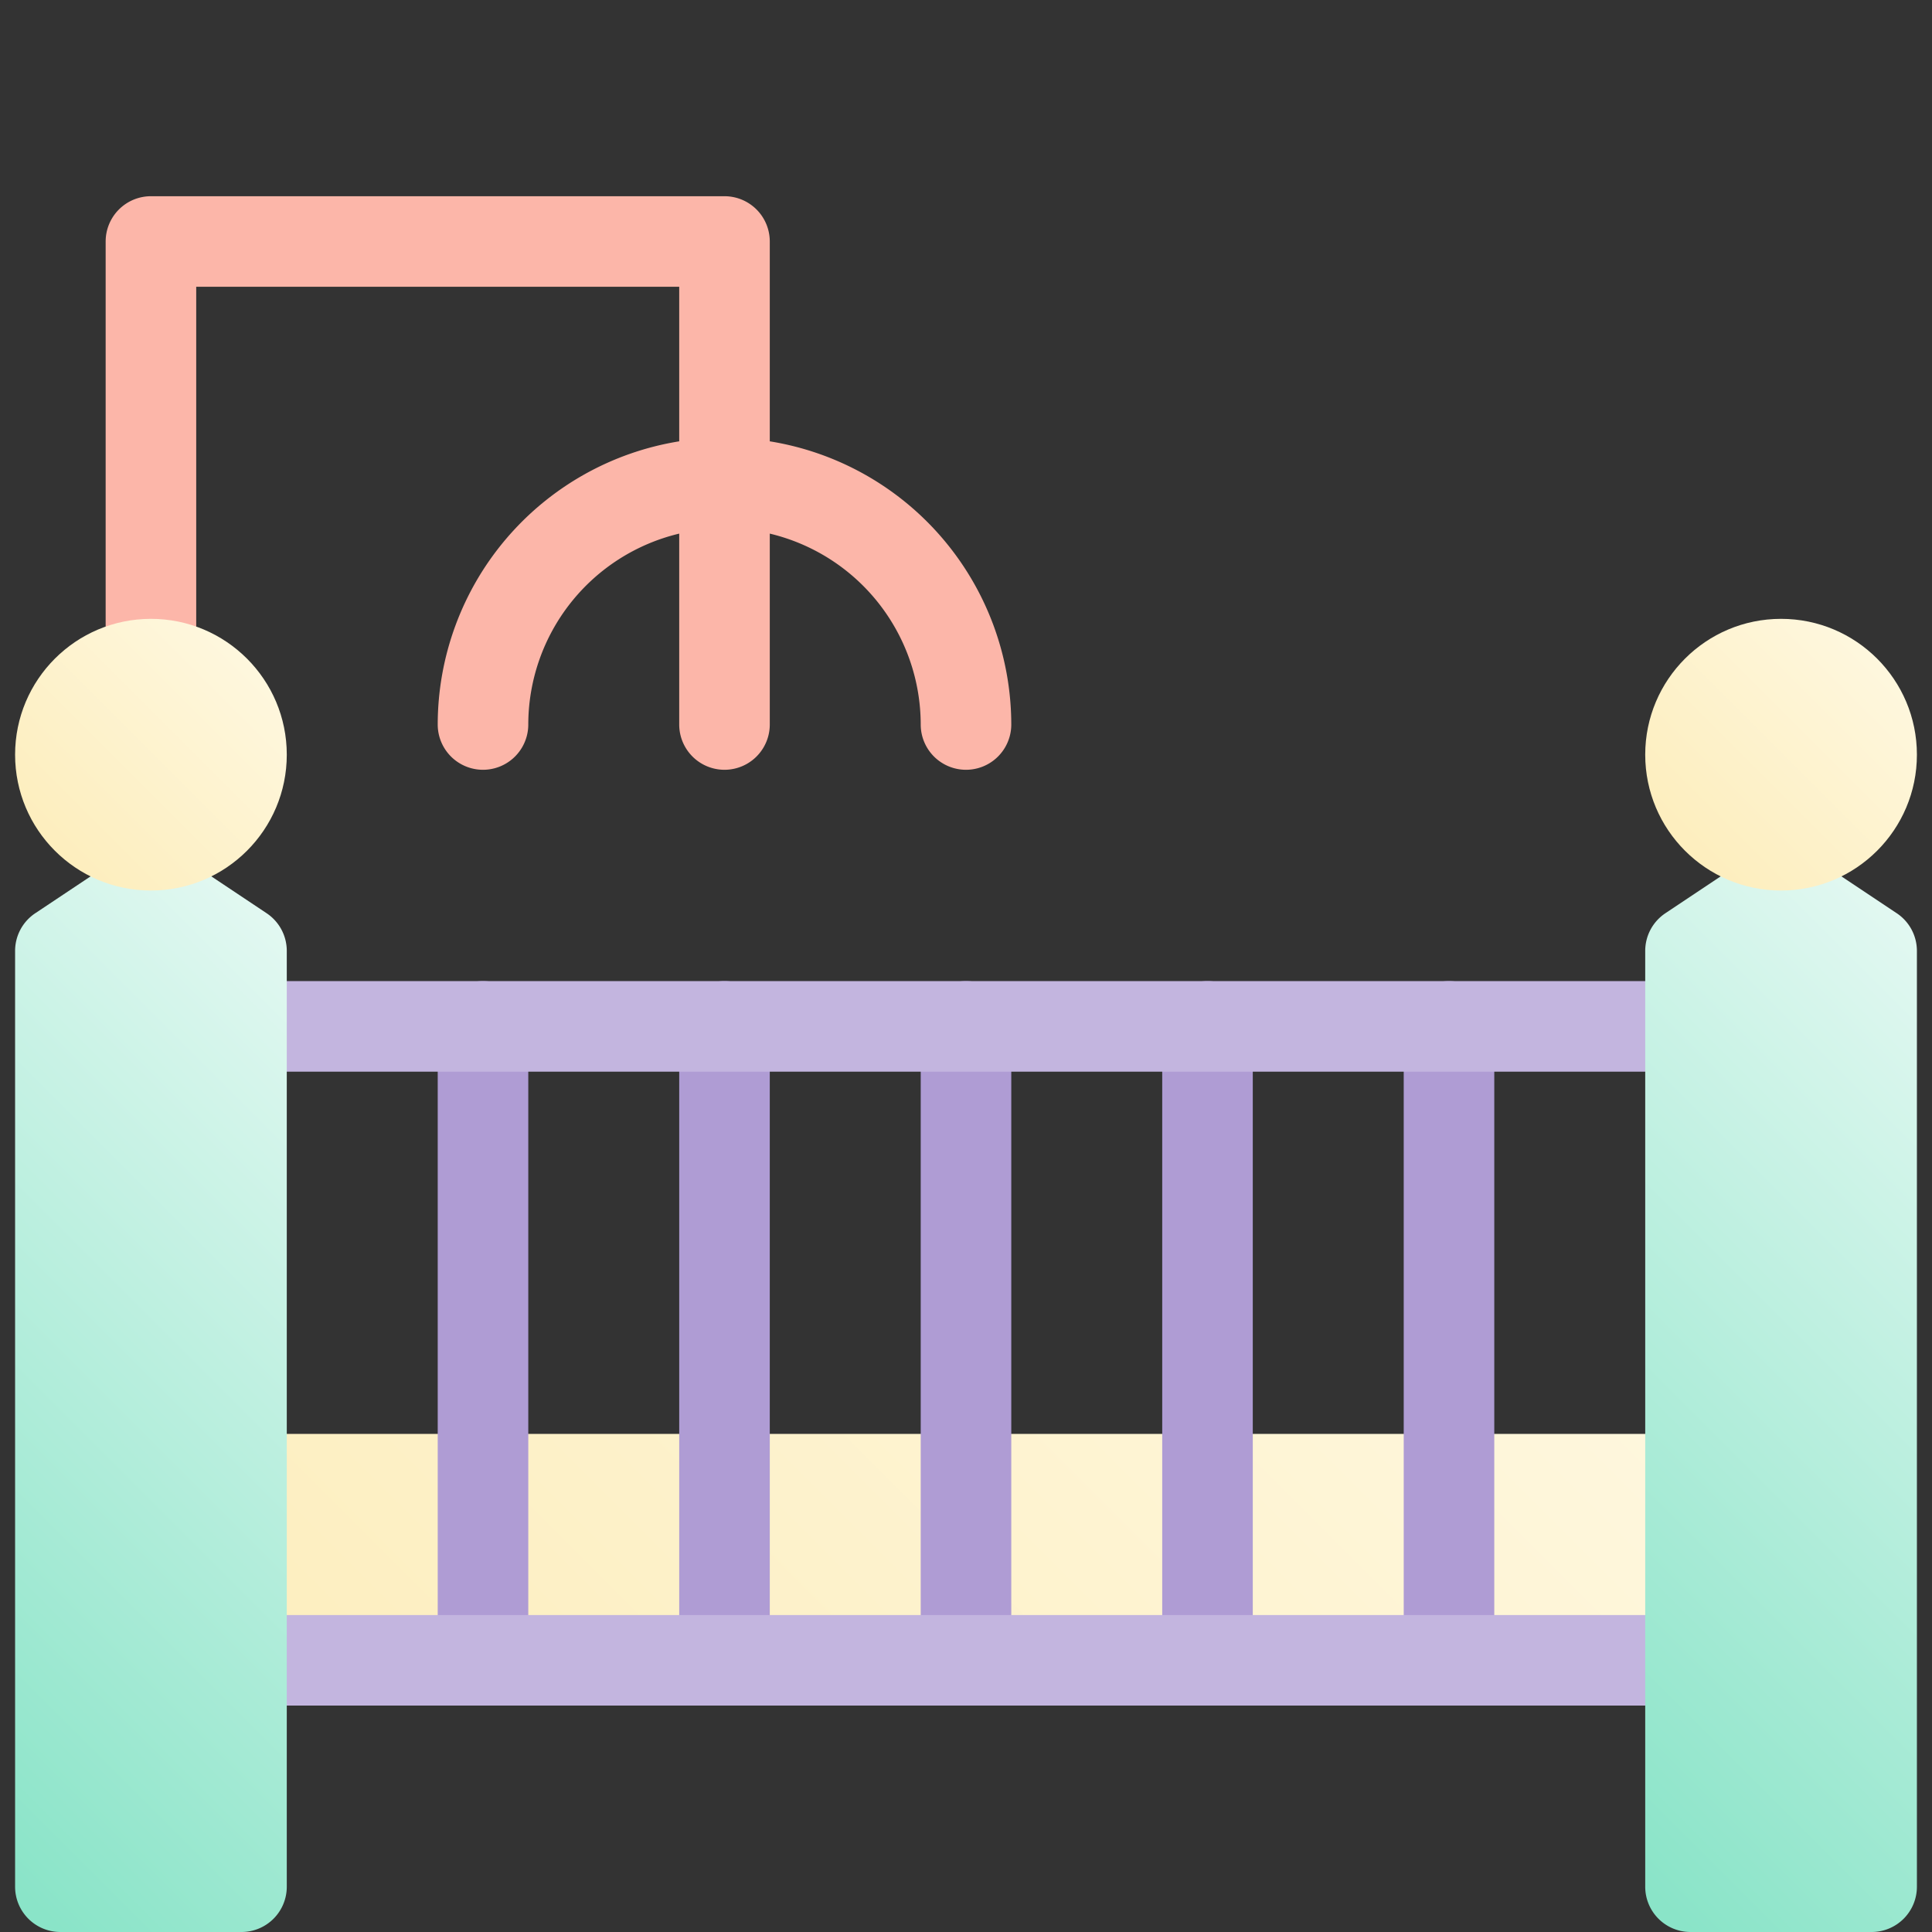 <svg height="512" viewBox="0 0 512 512" width="512" xmlns="http://www.w3.org/2000/svg" xmlns:xlink="http://www.w3.org/1999/xlink"><rect x="0" y="0" width="512" height="512" fill="#333333" stroke="none"/><linearGradient id="New_Gradient_Swatch_3" gradientUnits="userSpaceOnUse" x1="139.515" x2="372.485" y1="532.485" y2="299.515"><stop offset=".015" stop-color="#fdeebe"/><stop offset="1" stop-color="#fef7de"/></linearGradient><linearGradient id="New_Gradient_Swatch_1" gradientUnits="userSpaceOnUse" x1="389.515" x2="554.485" y1="458.485" y2="293.515"><stop offset=".015" stop-color="#8ae4c8"/><stop offset="1" stop-color="#e2f8f1"/></linearGradient><linearGradient id="New_Gradient_Swatch_3-2" x1="446.556" x2="497.444" xlink:href="#New_Gradient_Swatch_3" y1="225.444" y2="174.556"/><linearGradient id="New_Gradient_Swatch_1-2" x1="-42.485" x2="122.485" xlink:href="#New_Gradient_Swatch_1" y1="458.485" y2="293.515"/><linearGradient id="New_Gradient_Swatch_3-3" x1="14.556" x2="65.444" xlink:href="#New_Gradient_Swatch_3" y1="225.444" y2="174.556"/><g id="_25-bed" data-name="25-bed"><g id="gradient"><rect fill="url(#New_Gradient_Swatch_3)" height="72" rx="12" width="408" x="52" y="380"/><g fill="#af9cd4"><path d="m140 440v-168a12 12 0 0 0 -24 0v168a12 12 0 0 0 24 0z"/><path d="m204 440v-168a12 12 0 0 0 -24 0v168a12 12 0 0 0 24 0z"/><path d="m268 440v-168a12 12 0 0 0 -24 0v168a12 12 0 0 0 24 0z"/><path d="m332 440v-168a12 12 0 0 0 -24 0v168a12 12 0 0 0 24 0z"/><path d="m396 440v-168a12 12 0 0 0 -24 0v168a12 12 0 0 0 24 0z"/></g><path d="m448 452a12 12 0 0 0 0-24h-384a12 12 0 0 0 0 24z" fill="#c3b5df"/><path d="m448 284a12 12 0 0 0 0-24h-384a12 12 0 0 0 0 24z" fill="#c3b5df"/><path d="m192 52h-152a12 12 0 0 0 -12 12v160a12 12 0 0 0 24 0v-148h128v40.956a76.115 76.115 0 0 0 -64 75.044 12 12 0 0 0 24 0 52.082 52.082 0 0 1 40-50.587v50.587a12 12 0 0 0 24 0v-50.587a52.082 52.082 0 0 1 40 50.587 12 12 0 0 0 24 0 76.115 76.115 0 0 0 -64-75.044v-52.956a12 12 0 0 0 -12-12z" fill="#fcb6a9"/><path d="m496 512a12 12 0 0 0 12-12v-248a12 12 0 0 0 -5.344-9.984l-24-16a12 12 0 0 0 -13.312 0l-24 16a12 12 0 0 0 -5.344 9.984v248a12 12 0 0 0 12 12z" fill="url(#New_Gradient_Swatch_1)"/><circle cx="472" cy="200" fill="url(#New_Gradient_Swatch_3-2)" r="36"/><path d="m64 512a12 12 0 0 0 12-12v-248a12 12 0 0 0 -5.344-9.984l-24-16a12 12 0 0 0 -13.312 0l-24 16a12 12 0 0 0 -5.344 9.984v248a12 12 0 0 0 12 12z" fill="url(#New_Gradient_Swatch_1-2)"/><circle cx="40" cy="200" fill="url(#New_Gradient_Swatch_3-3)" r="36"/></g></g></svg>